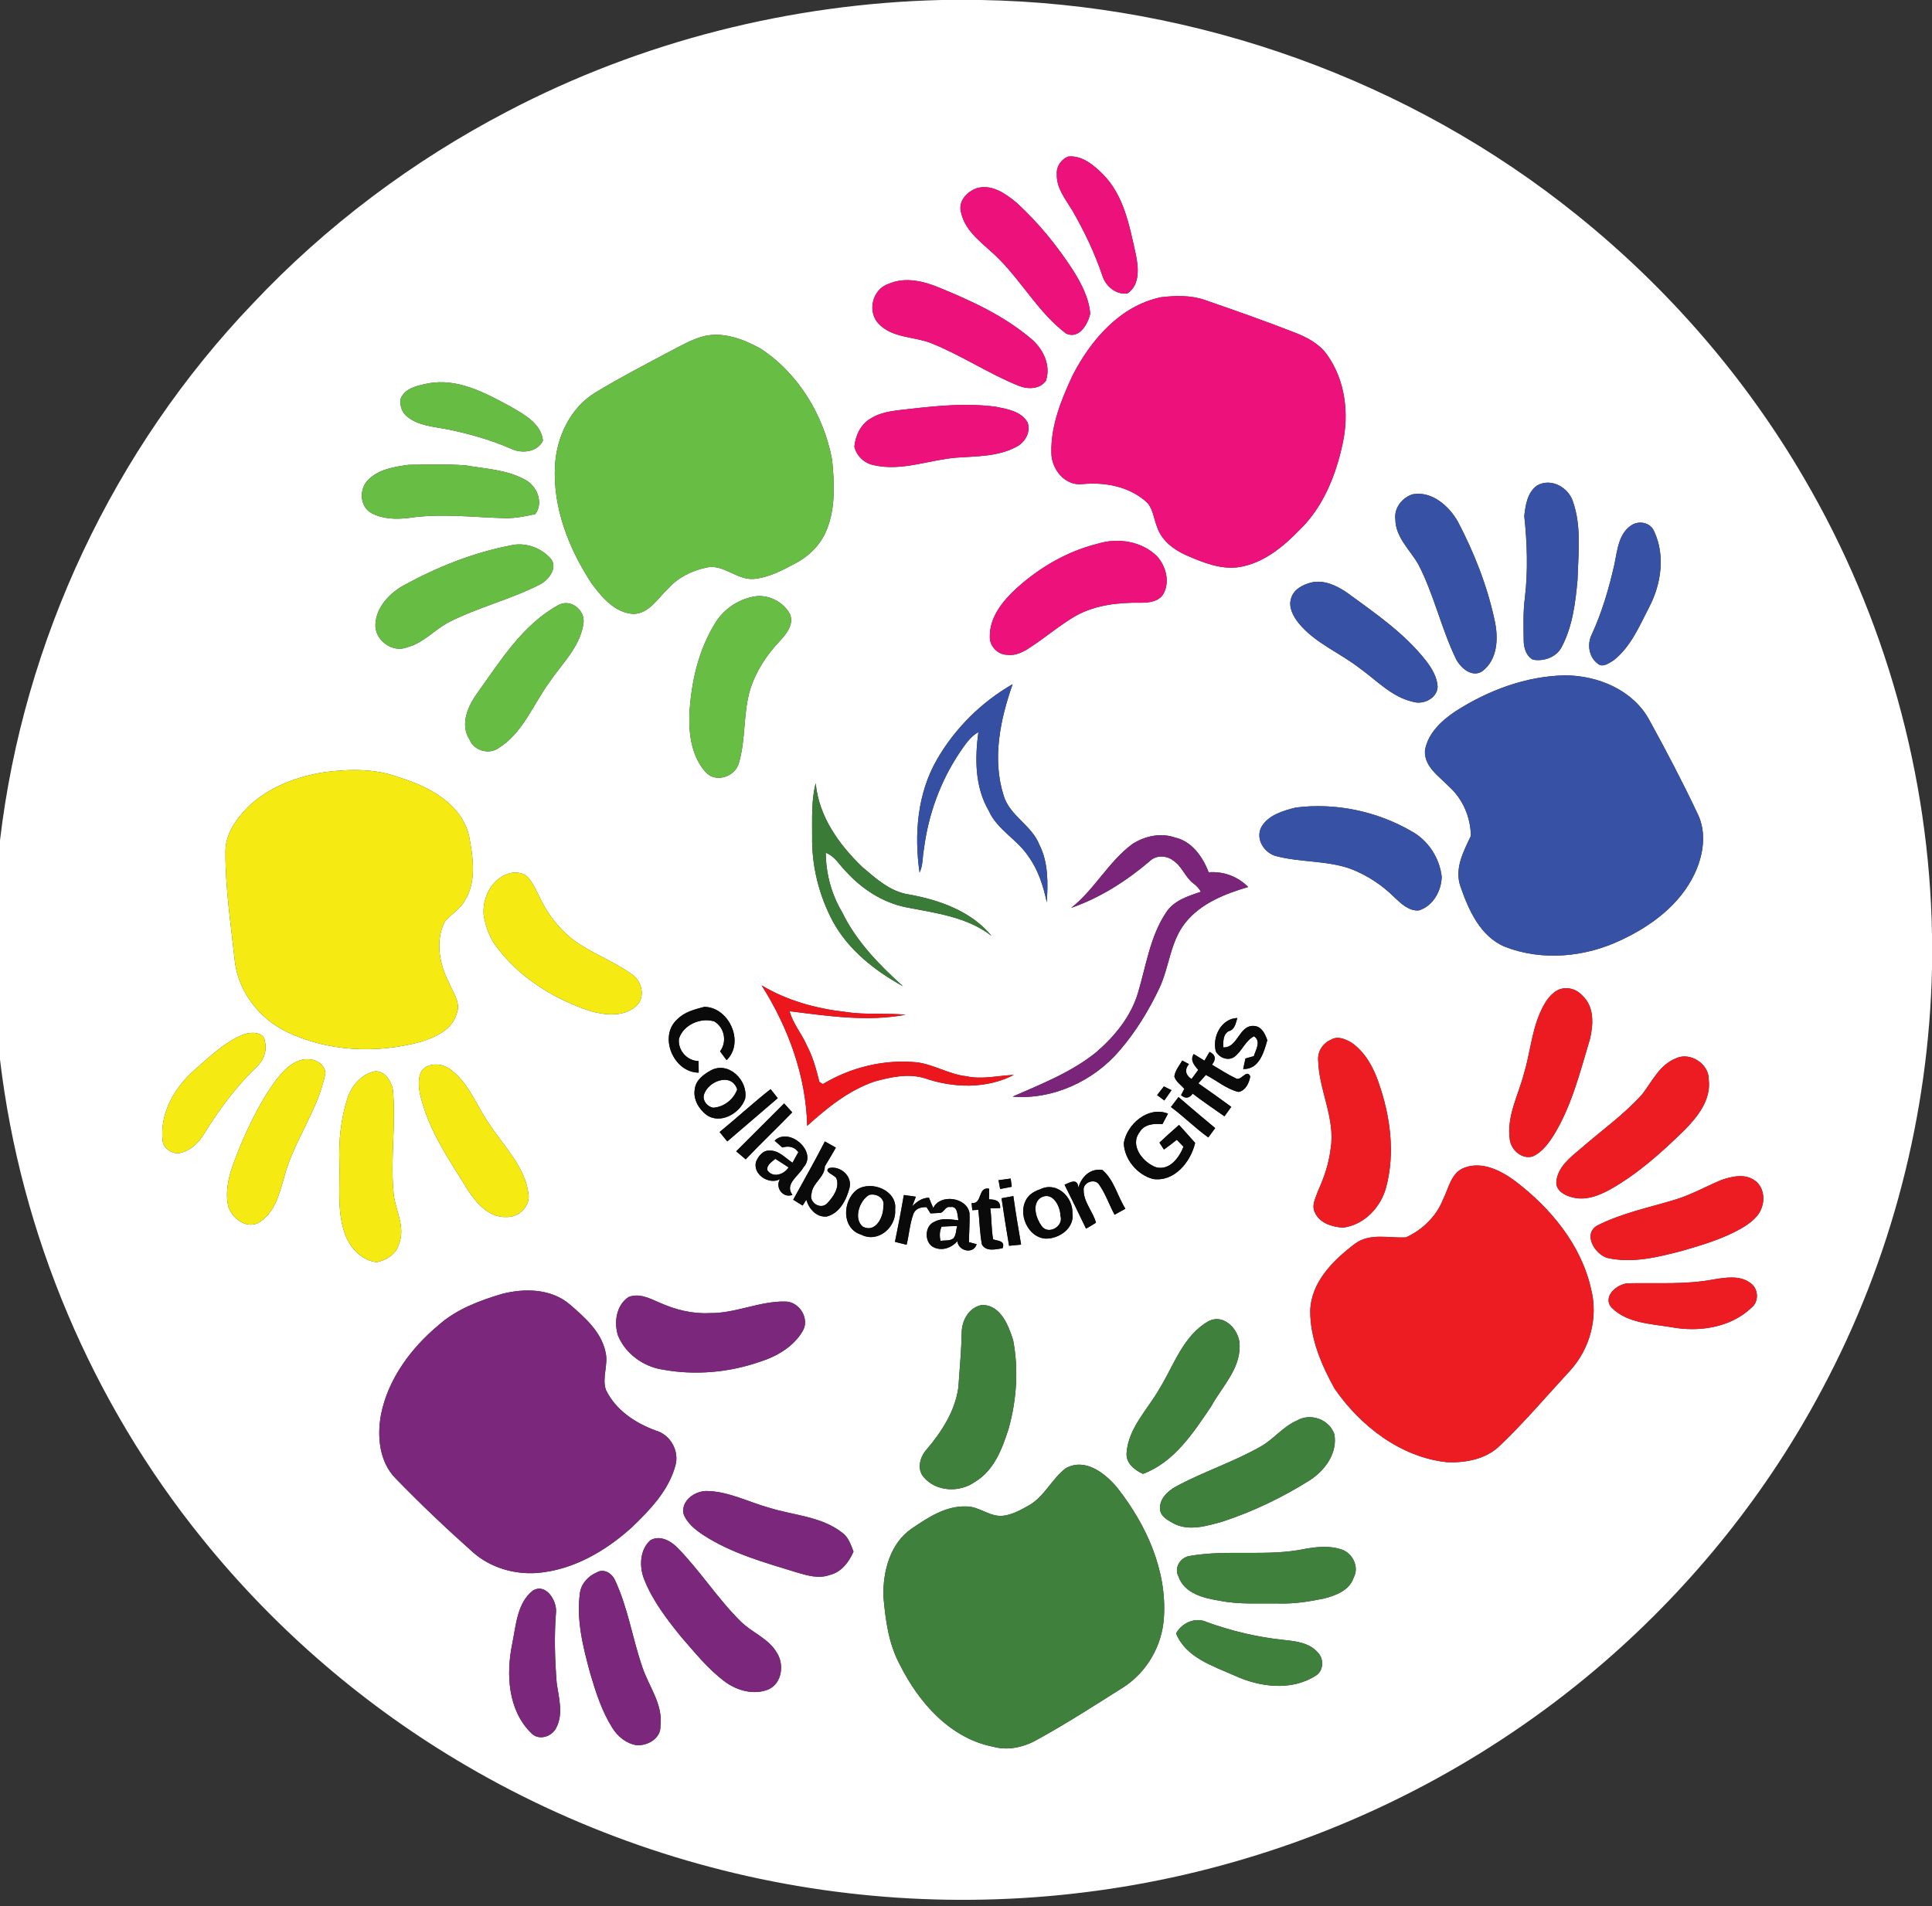<?xml version="1.0" encoding="UTF-8" ?>
<!DOCTYPE svg PUBLIC "-//W3C//DTD SVG 1.1//EN" "http://www.w3.org/Graphics/SVG/1.1/DTD/svg11.dtd">
<svg width="610pt" height="602pt" viewBox="0 0 610 602" version="1.1" xmlns="http://www.w3.org/2000/svg">
<rect x="0" y="0" width="610" height="602" fill="#333333" stroke="none"/>
<g id="#ffffffff">
<path fill="#ffffff" opacity="1.00" d=" M 297.24 0.00 L 309.73 0.00 C 377.71 1.19 445.13 25.27 498.06 68.03 C 526.71 91.09 551.20 119.36 569.69 151.16 C 595.15 194.68 609.17 244.78 610.00 295.19 L 610.00 305.89 C 609.00 351.99 597.14 397.83 575.42 438.53 C 558.14 471.20 534.62 500.51 506.72 524.73 C 473.84 553.28 434.77 574.61 393.04 587.02 C 352.53 599.14 309.54 602.82 267.56 597.87 C 225.32 592.94 184.12 579.21 147.40 557.74 C 115.52 539.17 87.09 514.73 63.93 486.03 C 28.98 442.87 6.52 389.76 0.00 334.60 L 0.00 265.42 C 7.42 202.26 35.89 141.80 79.85 95.84 C 102.96 71.29 130.32 50.78 160.20 35.19 C 202.36 13.09 249.68 1.14 297.24 0.00 M 337.38 49.42 C 335.10 50.17 333.48 52.60 333.68 55.00 C 333.49 59.37 336.41 62.88 338.54 66.41 C 342.31 72.93 345.58 79.76 348.00 86.90 C 348.97 90.28 352.35 93.22 355.98 92.66 C 360.15 89.88 359.44 84.10 358.51 79.86 C 356.57 71.09 354.76 61.53 348.14 54.94 C 345.28 52.10 341.66 49.08 337.38 49.42 M 308.37 59.45 C 305.36 60.52 302.52 63.45 303.39 66.89 C 304.72 73.53 310.95 77.23 315.36 81.75 C 322.85 89.25 328.09 98.94 336.65 105.37 C 340.74 107.18 343.47 102.40 344.22 99.08 C 343.83 94.05 341.36 89.45 338.73 85.25 C 333.70 77.52 327.82 70.29 321.01 64.06 C 317.57 61.18 313.09 58.02 308.37 59.45 M 280.50 89.67 C 275.34 91.38 273.71 98.62 277.56 102.39 C 281.88 106.77 288.48 106.26 293.88 108.33 C 303.41 112.11 311.97 117.93 321.47 121.77 C 324.33 123.00 328.33 123.03 330.26 120.19 C 331.91 115.15 329.17 109.83 325.22 106.71 C 316.89 99.71 306.88 95.09 296.90 90.98 C 291.78 88.81 285.82 87.32 280.50 89.67 M 366.57 93.87 C 353.67 96.55 344.37 107.40 338.62 118.64 C 335.08 126.26 331.77 134.41 331.95 142.95 C 331.96 148.26 336.34 153.67 342.02 152.86 C 348.95 152.26 356.30 153.62 361.69 158.28 C 364.01 160.20 364.15 163.43 365.21 166.06 C 366.54 170.54 370.51 173.60 374.64 175.40 C 379.89 177.67 385.53 180.00 391.38 179.08 C 398.96 177.80 405.16 172.70 410.35 167.32 C 417.81 160.10 421.80 150.05 423.93 140.06 C 426.02 130.55 424.73 119.98 418.95 111.96 C 416.51 108.57 412.73 106.57 408.93 105.08 C 399.53 101.40 390.00 98.07 380.47 94.76 C 376.02 93.20 371.19 93.33 366.57 93.87 M 222.18 106.18 C 218.56 107.15 215.29 109.03 211.98 110.74 C 203.93 115.03 195.80 119.22 188.00 123.96 C 180.10 128.75 175.75 137.95 175.24 146.97 C 174.48 160.29 179.58 173.24 186.77 184.23 C 190.04 188.61 194.10 193.55 200.00 193.89 C 205.00 193.78 207.62 188.96 210.91 185.95 C 213.98 182.42 218.34 180.28 222.86 179.28 C 228.34 177.91 232.56 183.23 237.96 182.84 C 242.88 182.39 247.29 179.98 251.56 177.67 C 255.86 175.34 259.42 171.58 261.16 166.97 C 263.83 160.07 263.45 152.43 262.72 145.20 C 260.11 131.19 252.06 117.80 239.98 110.00 C 234.65 107.09 228.29 104.69 222.18 106.18 M 135.19 121.08 C 131.95 121.76 127.89 122.48 126.48 125.95 C 126.20 128.03 126.84 130.22 128.53 131.55 C 132.00 134.43 136.73 134.71 140.98 135.53 C 147.97 136.92 154.88 138.89 161.43 141.74 C 164.74 143.35 169.77 142.80 171.43 139.12 C 170.82 133.75 165.59 130.97 161.40 128.52 C 153.43 124.19 144.59 119.33 135.19 121.08 M 287.61 129.11 C 283.33 129.65 278.76 129.76 274.99 132.12 C 271.81 133.90 270.07 137.55 269.76 141.06 C 270.46 144.07 272.98 146.38 276.00 146.93 C 284.75 148.90 293.32 145.23 301.98 144.53 C 308.39 144.06 315.23 144.24 321.02 141.05 C 323.67 139.67 325.56 136.32 324.43 133.39 C 322.40 129.87 317.99 129.17 314.36 128.45 C 305.47 127.28 296.47 128.08 287.61 129.11 M 116.37 151.42 C 113.39 154.21 113.46 159.82 117.16 161.98 C 120.71 163.93 124.99 164.06 128.93 163.59 C 139.20 162.03 149.58 163.40 159.89 163.66 C 162.99 163.62 166.05 163.04 169.05 162.33 C 171.73 158.59 169.47 153.33 165.62 151.41 C 159.92 148.32 153.25 148.06 146.98 146.97 C 141.01 146.52 135.00 146.73 129.03 146.80 C 124.61 147.42 119.67 148.15 116.37 151.42 M 485.32 153.33 C 482.27 155.45 481.63 159.54 481.27 162.98 C 482.18 171.56 482.48 180.26 481.45 188.85 C 480.88 193.24 481.03 197.67 481.08 202.08 C 481.06 204.42 481.78 207.12 483.99 208.33 C 487.51 208.98 491.51 207.52 493.15 204.20 C 496.54 197.69 497.44 190.24 498.09 183.03 C 498.31 174.87 499.39 166.34 496.66 158.47 C 495.23 153.90 489.70 150.82 485.32 153.33 M 446.08 156.09 C 442.78 157.07 440.11 160.42 440.56 163.96 C 440.58 169.66 445.16 173.61 447.80 178.21 C 452.78 187.80 455.05 198.53 459.77 208.24 C 461.26 211.01 464.68 214.00 467.90 212.07 C 472.91 208.40 473.15 201.48 471.91 195.92 C 469.58 185.02 465.45 174.53 460.27 164.68 C 457.46 159.77 452.11 155.03 446.08 156.09 M 515.46 165.66 C 511.08 168.17 510.67 173.68 509.75 178.12 C 508.03 185.75 505.83 193.31 502.55 200.43 C 501.07 203.42 501.64 207.44 504.36 209.52 C 506.00 211.02 508.01 209.43 509.51 208.52 C 514.96 204.21 517.68 197.57 520.79 191.57 C 524.51 184.38 525.80 175.38 522.30 167.87 C 521.25 165.17 517.88 164.35 515.46 165.66 M 346.53 171.73 C 336.92 174.12 328.14 179.25 320.85 185.89 C 316.62 189.79 312.45 194.89 312.53 200.94 C 312.32 203.91 314.94 206.75 317.92 206.79 C 320.68 207.21 323.19 205.85 325.39 204.37 C 330.24 201.21 334.64 197.39 339.65 194.49 C 345.84 191.06 353.08 190.25 360.04 190.35 C 362.70 190.39 365.94 190.04 367.39 187.45 C 369.42 183.66 368.10 178.78 365.34 175.71 C 360.50 170.88 352.91 169.75 346.53 171.73 M 161.11 172.28 C 149.38 174.56 138.16 179.04 127.69 184.74 C 123.10 187.25 118.87 191.58 118.54 197.05 C 118.17 202.09 123.92 206.37 128.62 204.40 C 133.61 203.09 137.06 199.04 141.45 196.63 C 150.84 191.79 161.25 189.35 170.62 184.51 C 173.33 183.07 176.32 179.09 173.75 176.28 C 170.66 172.88 165.62 171.14 161.11 172.28 M 414.09 183.95 C 411.39 184.61 408.42 186.11 407.63 189.01 C 406.74 191.83 408.35 194.71 410.08 196.86 C 415.19 203.08 422.88 206.09 429.13 210.91 C 434.55 214.76 439.30 220.07 446.03 221.62 C 449.30 222.69 453.73 220.61 453.91 216.91 C 453.77 213.83 452.08 211.10 450.28 208.72 C 443.37 199.88 434.01 193.54 425.05 186.99 C 421.86 184.89 417.99 183.06 414.09 183.95 M 239.17 188.25 C 233.96 188.83 229.07 191.84 226.18 196.20 C 220.50 205.06 218.15 215.62 217.64 226.02 C 217.48 232.29 218.52 239.26 222.96 244.01 C 226.15 247.34 232.19 245.22 233.30 240.93 C 235.52 233.40 234.60 225.30 236.86 217.76 C 238.68 211.92 242.14 206.72 246.33 202.31 C 248.38 200.12 250.73 197.08 249.41 193.93 C 247.46 190.30 243.26 188.04 239.17 188.25 M 176.20 191.15 C 164.99 197.34 158.06 208.63 150.80 218.76 C 147.77 222.89 145.12 228.78 148.27 233.59 C 149.66 237.04 154.25 238.39 157.32 236.32 C 165.09 231.53 168.28 222.55 173.44 215.48 C 177.43 209.59 183.13 204.32 184.21 196.97 C 184.91 192.71 180.12 188.87 176.20 191.15 M 494.14 213.29 C 481.80 213.52 469.87 218.02 459.56 224.63 C 455.18 227.55 450.87 231.52 449.91 236.95 C 449.57 242.16 454.39 245.15 457.55 248.47 C 461.90 252.35 464.35 258.22 464.40 264.01 C 462.07 268.93 459.18 274.27 461.09 279.88 C 463.67 287.36 467.33 295.70 475.11 298.99 C 486.90 303.60 500.51 302.31 511.82 296.89 C 521.36 292.46 530.43 285.70 535.03 275.98 C 537.80 270.15 538.95 262.99 536.00 257.01 C 531.25 246.95 526.08 237.08 520.72 227.34 C 515.59 217.91 504.50 213.31 494.14 213.29 M 295.86 239.81 C 289.63 250.55 288.60 263.50 290.34 275.57 C 291.48 273.25 291.23 270.56 291.73 268.07 C 293.10 257.32 296.88 246.85 302.90 237.82 C 304.59 235.36 306.24 232.72 308.91 231.20 C 307.79 239.55 307.78 248.48 312.15 255.99 C 314.82 262.04 321.13 265.04 324.67 270.42 C 327.80 274.69 329.41 279.83 330.51 284.96 C 330.89 278.81 331.02 272.36 328.14 266.72 C 325.73 260.57 318.75 257.64 316.87 251.19 C 313.22 239.66 315.81 227.19 319.73 216.07 C 309.89 221.70 301.53 230.00 295.86 239.81 M 102.61 243.84 C 93.86 245.19 85.15 248.43 78.61 254.56 C 74.75 258.41 71.15 263.24 71.19 268.95 C 71.11 280.35 72.87 291.67 74.08 302.98 C 75.01 312.77 81.55 321.43 90.28 325.75 C 103.42 332.17 118.90 332.82 132.90 329.01 C 137.54 327.57 142.89 325.16 144.23 320.00 C 145.57 316.56 142.96 313.40 141.75 310.34 C 138.74 304.51 137.36 297.20 140.41 291.11 C 142.33 288.75 145.20 287.23 146.71 284.50 C 150.59 278.38 149.35 270.71 148.10 263.99 C 145.64 253.74 135.40 248.38 126.11 245.56 C 118.63 242.69 110.43 242.85 102.61 243.84 M 257.55 247.35 C 256.13 252.79 256.45 258.44 256.42 264.01 C 256.23 273.33 258.55 282.70 262.92 290.93 C 267.83 300.01 276.23 306.57 285.12 311.49 C 277.59 304.71 270.35 297.29 265.88 288.07 C 262.49 282.39 260.79 275.92 260.71 269.32 C 263.51 270.32 264.93 273.05 266.94 275.04 C 271.99 280.69 278.65 285.06 286.15 286.55 C 295.43 288.36 305.40 289.57 313.09 295.59 C 306.64 287.74 296.58 284.21 286.88 282.47 C 281.06 281.58 276.56 277.46 272.24 273.80 C 264.89 266.72 258.49 257.81 257.55 247.35 M 409.06 255.05 C 405.07 256.06 400.47 257.38 398.26 261.18 C 396.28 264.94 399.17 269.50 403.06 270.41 C 410.81 272.42 419.11 271.70 426.70 274.49 C 431.84 276.52 436.53 279.64 440.43 283.55 C 442.50 285.47 444.91 287.78 447.97 287.53 C 452.46 286.16 455.08 281.40 455.20 276.92 C 454.54 270.94 450.91 265.35 445.59 262.48 C 434.68 256.17 421.56 253.43 409.06 255.05 M 357.54 266.55 C 349.97 272.16 345.61 280.90 338.22 286.72 C 347.38 283.52 355.66 278.24 363.01 271.97 C 364.95 270.04 368.24 270.09 370.36 271.73 C 373.21 273.53 374.18 277.08 376.87 279.06 C 377.80 279.75 378.60 280.61 379.17 281.64 C 375.13 282.99 370.61 284.39 368.17 288.19 C 363.14 295.73 361.88 304.93 359.33 313.46 C 357.13 320.96 352.00 327.22 346.18 332.26 C 338.35 338.62 328.86 342.32 319.73 346.33 C 332.49 347.40 345.47 341.33 353.64 331.61 C 358.68 325.73 362.74 319.05 366.06 312.07 C 369.22 305.33 369.49 297.29 374.32 291.34 C 379.22 285.25 386.79 282.28 394.08 280.13 C 390.83 276.79 386.24 275.13 381.61 275.48 C 379.75 270.62 376.35 265.70 370.97 264.50 C 366.48 262.92 361.45 264.04 357.54 266.55 M 160.09 276.06 C 154.98 277.98 152.24 283.81 152.72 289.03 C 153.35 292.62 154.56 296.22 156.85 299.12 C 164.07 308.78 174.76 315.39 186.08 319.21 C 190.80 320.61 196.77 321.30 200.77 317.82 C 203.95 315.08 202.73 309.76 199.44 307.64 C 193.46 303.35 186.33 300.94 180.49 296.42 C 176.41 293.14 173.14 288.91 170.82 284.22 C 169.45 281.66 168.42 278.83 166.36 276.72 C 164.58 275.40 162.12 275.26 160.09 276.06 M 240.47 311.20 C 248.86 324.46 254.50 339.76 254.86 355.56 C 261.15 349.86 267.95 344.36 276.08 341.57 C 281.22 340.15 286.80 338.92 292.04 340.55 C 301.05 343.65 311.49 343.94 320.10 339.47 C 315.11 339.70 310.11 340.99 305.13 339.90 C 299.71 339.30 294.97 336.25 289.60 335.51 C 279.25 334.45 268.68 337.04 259.80 342.38 C 259.53 342.21 258.98 341.87 258.71 341.70 C 257.73 337.77 256.68 333.84 254.78 330.24 C 253.16 326.49 250.37 323.32 249.29 319.35 C 261.40 320.88 273.82 322.74 285.95 320.48 C 279.69 319.83 273.35 320.59 267.11 319.60 C 257.80 318.57 248.56 316.05 240.47 311.20 M 491.62 312.81 C 488.89 314.39 487.35 317.32 486.14 320.12 C 483.56 326.13 483.09 332.72 481.20 338.94 C 479.43 345.83 475.64 352.51 476.69 359.86 C 477.07 363.18 480.57 366.28 483.97 365.21 C 487.11 363.75 489.15 360.79 490.92 357.93 C 496.40 348.74 498.96 338.25 502.02 328.10 C 503.11 323.53 503.40 317.84 499.58 314.41 C 497.63 312.18 494.28 311.37 491.62 312.81 M 222.39 317.97 C 219.39 318.78 216.19 319.54 213.94 321.83 C 207.78 327.14 212.60 338.75 220.61 338.76 C 220.60 337.85 220.57 336.02 220.56 335.10 C 216.89 335.04 213.97 331.68 214.37 328.06 C 215.72 323.63 221.29 321.22 225.56 322.60 C 228.75 324.54 229.63 329.03 227.34 332.03 C 227.86 332.73 228.89 334.12 229.41 334.82 C 235.20 329.22 230.25 318.11 222.39 317.97 M 383.87 332.02 C 384.90 334.00 387.65 335.16 389.64 333.84 C 392.13 332.05 393.12 328.73 395.93 327.27 C 398.27 328.89 396.49 331.52 395.87 333.55 C 395.21 333.73 393.89 334.11 393.23 334.29 C 393.05 335.13 392.69 336.79 392.51 337.62 C 397.56 337.77 399.03 332.39 400.14 328.51 C 399.42 326.55 398.40 324.19 395.98 324.01 C 391.17 323.60 390.88 331.02 386.22 330.78 C 386.24 328.98 386.08 326.69 387.94 325.67 C 389.90 325.18 390.16 323.12 390.67 321.50 C 385.57 321.67 382.68 327.50 383.87 332.02 M 76.59 326.80 C 70.41 329.43 65.61 334.32 60.60 338.64 C 54.79 344.08 50.43 351.98 51.34 360.14 C 51.47 362.51 53.85 364.11 56.04 364.26 C 59.63 363.82 62.47 361.25 64.31 358.28 C 69.06 350.59 74.46 343.22 81.02 336.96 C 83.18 334.96 84.36 331.97 83.68 329.04 C 83.46 325.62 78.93 325.87 76.59 326.80 M 420.30 328.34 C 417.70 329.39 415.96 332.07 416.19 334.89 C 416.43 344.38 421.76 353.37 420.10 362.98 C 419.55 367.55 418.04 371.93 416.15 376.11 C 415.44 378.28 413.96 380.69 415.19 382.96 C 416.63 386.29 420.61 387.47 423.94 387.71 C 430.62 386.96 435.97 381.32 437.64 375.01 C 440.57 364.08 438.96 352.43 435.27 341.89 C 433.62 337.03 430.99 332.23 426.69 329.26 C 424.80 328.19 422.35 327.05 420.30 328.34 M 376.90 332.88 C 375.64 334.88 377.09 336.42 378.32 337.91 C 377.60 338.86 376.90 339.82 376.20 340.77 C 374.35 339.61 373.91 337.81 375.40 336.06 C 374.87 335.78 373.80 335.22 373.27 334.94 C 372.37 336.56 371.03 338.05 370.78 339.95 C 371.24 341.61 372.82 342.61 373.93 343.85 C 373.67 344.36 373.16 345.37 372.90 345.88 C 374.25 347.05 375.48 346.89 376.58 345.40 C 379.84 347.90 383.25 350.18 386.60 352.56 C 387.14 351.81 388.22 350.31 388.76 349.56 C 385.34 347.03 381.86 344.58 378.37 342.14 C 378.96 341.47 380.14 340.15 380.73 339.48 C 384.16 341.23 387.21 343.92 391.00 344.85 C 393.30 344.47 394.38 342.01 394.75 339.97 C 393.64 337.34 391.75 341.74 390.10 340.51 C 387.52 339.28 385.13 337.69 382.67 336.25 C 384.05 334.47 383.79 333.12 381.90 332.21 C 381.49 332.90 380.68 334.28 380.28 334.97 C 379.15 334.26 378.03 333.57 376.90 332.88 M 529.19 334.23 C 524.07 336.21 521.68 341.43 518.56 345.52 C 512.73 352.08 505.48 357.14 498.91 362.91 C 495.66 365.62 491.83 368.62 491.40 373.17 C 491.14 375.82 493.76 377.43 496.00 378.01 C 500.36 379.39 504.84 377.64 508.63 375.51 C 517.32 370.56 524.81 363.81 531.91 356.84 C 536.07 352.61 540.29 347.29 539.51 340.97 C 539.64 336.03 533.65 332.11 529.19 334.23 M 94.12 335.09 C 91.21 336.24 89.07 338.69 87.17 341.08 C 82.35 347.62 78.78 354.98 75.65 362.45 C 73.32 368.28 70.68 374.56 72.05 380.95 C 73.18 384.63 77.51 388.08 81.41 386.29 C 86.69 383.34 88.19 377.14 89.72 371.78 C 92.72 360.32 100.45 350.63 102.75 338.96 C 102.44 334.89 97.36 333.64 94.12 335.09 M 135.44 336.55 C 131.76 337.67 132.04 342.10 132.52 345.13 C 135.02 356.55 141.81 366.29 147.87 376.06 C 150.56 380.19 154.57 384.63 159.96 384.35 C 163.79 384.49 167.54 380.92 166.85 376.98 C 165.74 368.47 159.22 362.22 154.73 355.34 C 150.62 349.70 148.40 342.62 142.77 338.18 C 140.80 336.44 137.95 335.68 135.44 336.55 M 118.24 338.35 C 114.11 339.28 110.98 342.90 109.72 346.83 C 107.60 353.34 106.93 360.25 107.15 367.08 C 107.38 374.75 106.30 382.70 109.03 390.06 C 110.66 394.28 114.31 398.15 119.00 398.61 C 122.03 397.96 125.15 396.05 125.97 392.86 C 128.25 387.20 124.44 381.69 124.21 376.03 C 123.26 365.41 125.10 354.70 124.04 344.07 C 123.46 341.33 121.43 338.04 118.24 338.35 M 224.29 338.13 C 222.07 339.37 219.68 341.19 219.38 343.90 C 218.77 347.03 220.56 350.17 222.98 352.04 C 227.37 355.26 233.70 351.64 235.27 347.00 C 236.32 341.24 229.96 334.90 224.29 338.13 M 367.48 343.10 C 366.76 344.01 366.05 344.93 365.34 345.85 C 366.09 346.41 366.85 346.98 367.62 347.55 C 368.37 346.46 369.14 345.39 369.89 344.30 C 369.08 343.89 368.28 343.49 367.48 343.10 M 227.20 357.52 C 228.01 358.50 228.82 359.49 229.63 360.48 C 234.91 355.90 240.28 351.41 245.56 346.82 C 244.80 345.87 244.05 344.92 243.30 343.97 C 237.80 348.32 232.62 353.07 227.20 357.52 M 369.70 349.61 C 373.79 352.63 377.37 356.27 381.50 359.23 C 382.22 358.23 382.95 357.25 383.68 356.27 C 379.79 353.04 375.92 349.78 372.10 346.47 C 371.30 347.51 370.50 348.56 369.70 349.61 M 232.44 363.61 C 233.43 364.45 234.44 365.30 235.44 366.14 C 240.24 361.10 245.30 356.31 250.13 351.30 C 249.27 350.36 248.42 349.42 247.58 348.48 C 242.52 353.51 237.48 358.56 232.44 363.61 M 354.82 361.02 C 354.98 366.18 359.11 371.06 364.06 372.35 C 370.82 373.34 375.95 366.93 377.35 360.94 C 375.65 359.05 373.97 357.14 372.27 355.26 C 370.16 357.08 368.11 358.96 366.08 360.86 C 366.43 361.41 367.14 362.50 367.49 363.05 C 368.88 362.08 370.22 361.03 371.56 359.97 C 372.09 360.52 373.14 361.60 373.67 362.15 C 372.32 365.57 369.34 369.68 365.12 368.67 C 360.96 367.26 356.59 361.81 359.79 357.60 C 361.24 355.02 364.37 354.77 367.01 355.04 C 367.60 353.93 368.19 352.82 368.78 351.71 C 362.56 349.20 355.81 354.98 354.82 361.02 M 244.57 360.25 C 245.18 360.79 246.40 361.86 247.02 362.40 C 248.99 361.81 250.80 362.13 252.06 363.87 C 251.45 364.98 250.83 366.10 250.22 367.21 C 247.96 365.73 245.94 363.27 243.01 363.38 C 240.90 363.22 239.41 365.16 238.70 366.91 C 237.62 370.93 242.80 374.28 246.25 372.42 C 244.64 375.08 247.26 378.51 250.20 377.37 C 247.61 373.91 252.22 371.39 253.70 368.64 C 258.24 363.67 249.07 355.76 244.57 360.25 M 260.44 360.48 C 257.28 366.71 253.78 372.76 250.44 378.90 C 251.19 379.36 252.68 380.28 253.42 380.74 C 253.71 380.29 254.29 379.39 254.58 378.93 C 255.43 381.80 257.81 384.56 261.08 384.19 C 265.19 383.12 267.27 378.84 268.25 375.06 C 269.11 371.37 265.27 368.06 261.72 368.90 C 259.99 370.06 263.47 371.07 264.06 372.10 C 265.23 374.99 263.05 378.10 261.08 380.11 C 259.01 382.16 255.29 379.70 256.23 376.95 C 256.56 373.53 260.41 371.83 260.43 368.35 C 261.63 366.40 262.77 364.42 263.92 362.44 C 262.76 361.78 261.60 361.12 260.44 360.48 M 462.51 368.73 C 458.11 370.26 457.45 375.27 455.57 378.91 C 453.47 384.20 449.05 388.45 443.92 390.78 C 438.56 391.09 432.62 389.29 427.87 392.75 C 421.03 397.93 413.92 404.85 413.69 414.05 C 413.67 422.75 417.22 431.05 421.37 438.54 C 429.58 450.41 442.24 460.24 456.95 461.80 C 462.79 462.01 469.15 460.84 473.50 456.62 C 481.37 449.13 488.39 440.81 495.76 432.83 C 501.99 426.02 504.67 416.09 502.36 407.11 C 499.22 393.02 489.45 381.37 478.16 372.83 C 473.74 369.63 468.04 366.74 462.51 368.73 M 340.47 375.10 C 340.27 371.98 337.92 373.37 336.11 374.15 C 338.41 378.76 340.68 383.38 342.90 388.03 C 343.97 387.44 345.02 386.81 346.04 386.15 C 345.08 382.60 342.14 379.67 342.15 375.90 C 341.88 373.49 345.45 372.08 346.92 373.96 C 349.04 376.93 350.19 380.44 351.91 383.64 C 353.04 382.99 354.19 382.37 355.33 381.73 C 352.77 377.72 351.79 372.64 348.03 369.47 C 344.18 368.94 341.46 371.65 340.47 375.10 M 315.27 372.72 C 315.44 373.64 315.61 374.57 315.78 375.51 C 317.00 375.27 318.23 375.04 319.45 374.80 C 319.37 374.16 319.20 372.86 319.11 372.21 C 317.83 372.38 316.55 372.55 315.27 372.72 M 543.43 372.69 C 538.62 374.70 534.04 377.29 529.04 378.83 C 520.70 381.37 511.99 383.11 504.19 387.11 C 499.73 389.88 503.59 396.10 507.45 397.26 C 515.33 399.07 523.44 397.04 531.10 395.04 C 537.50 393.19 543.98 391.26 549.81 387.94 C 552.56 386.31 555.48 384.21 556.37 380.97 C 557.26 378.16 556.60 374.65 554.11 372.87 C 551.02 370.54 546.77 371.51 543.43 372.69 M 270.63 375.68 C 265.95 379.18 265.61 387.96 271.90 389.93 C 277.29 392.68 283.10 387.54 282.63 381.96 C 283.32 375.96 275.14 372.71 270.63 375.68 M 328.47 375.57 C 327.32 375.95 326.21 376.50 325.27 377.28 C 320.65 381.50 323.76 390.55 329.94 391.17 C 334.32 391.37 339.34 387.91 338.61 383.07 C 338.75 377.94 333.55 373.07 328.47 375.57 M 306.76 379.94 C 306.82 380.51 306.93 381.64 306.99 382.20 C 307.47 382.17 308.42 382.11 308.90 382.08 C 309.29 385.71 309.35 389.38 310.01 392.97 C 311.23 395.41 314.42 394.54 316.54 394.22 C 317.49 391.84 315.13 391.93 313.57 391.41 C 312.97 388.17 313.13 384.85 312.67 381.61 C 313.45 381.59 315.01 381.55 315.79 381.53 C 315.92 379.15 314.19 378.80 312.27 378.78 C 312.29 377.94 312.31 376.26 312.32 375.42 C 308.58 374.69 310.32 380.36 306.76 379.94 M 282.57 392.20 C 283.80 392.49 285.02 392.80 286.25 393.12 C 287.04 389.93 287.23 386.60 288.35 383.50 C 288.94 381.69 290.83 381.14 292.55 381.25 C 292.86 381.74 293.48 382.73 293.79 383.22 C 294.61 383.17 296.25 383.08 297.07 383.03 C 298.16 382.57 298.63 380.88 300.04 381.21 C 302.44 380.74 302.26 383.84 302.62 385.39 C 300.13 385.12 297.47 384.56 295.14 385.81 C 291.77 387.06 291.73 392.75 295.09 394.05 C 297.70 395.10 300.48 394.02 302.28 392.00 C 302.57 395.14 307.35 396.21 308.37 392.95 C 307.77 392.78 306.56 392.45 305.95 392.29 C 305.93 389.21 306.25 386.14 306.10 383.07 C 305.22 378.08 296.79 376.97 294.67 381.50 C 294.19 380.44 293.72 379.34 293.31 378.26 C 291.16 378.27 289.46 379.49 288.02 380.99 L 289.17 377.94 C 288.22 377.80 286.32 377.53 285.37 377.40 C 284.53 382.35 283.58 387.28 282.57 392.20 M 316.23 378.43 C 316.95 383.44 317.75 388.44 318.60 393.44 C 319.55 393.35 321.45 393.16 322.40 393.07 C 321.53 387.97 320.66 382.86 319.95 377.74 C 318.71 377.97 317.47 378.20 316.23 378.43 M 541.06 404.06 C 532.13 405.77 523.02 405.08 514.00 405.29 C 510.50 405.48 505.78 409.57 508.89 413.02 C 513.75 417.86 521.21 418.08 527.60 419.13 C 536.33 420.78 546.32 419.34 552.95 413.04 C 555.44 411.13 555.25 407.03 552.73 405.25 C 549.42 402.66 544.89 403.46 541.06 404.06 M 158.45 408.65 C 151.34 410.78 144.11 413.48 138.49 418.48 C 129.76 425.76 122.49 435.53 120.27 446.87 C 119.03 453.77 119.78 461.76 124.96 466.96 C 132.85 475.11 141.10 482.91 149.57 490.45 C 155.00 495.12 162.36 497.27 169.46 496.78 C 180.80 495.91 191.15 489.91 199.45 482.40 C 205.18 476.89 211.08 470.80 213.23 462.91 C 214.58 458.32 211.71 453.13 207.11 451.82 C 200.60 449.44 194.41 445.37 191.31 438.96 C 189.97 435.05 192.19 430.92 191.17 426.94 C 189.82 420.58 184.65 416.07 179.96 412.01 C 174.06 406.93 165.63 406.79 158.45 408.65 M 198.48 409.62 C 194.56 412.16 193.78 417.67 195.14 421.84 C 197.51 427.53 203.11 431.60 209.16 432.53 C 219.41 434.42 230.12 433.48 239.95 430.06 C 245.26 428.39 250.50 425.34 253.39 420.45 C 255.78 416.58 252.47 411.17 248.09 411.05 C 239.88 410.84 232.22 414.84 224.01 414.70 C 218.60 414.98 213.27 413.63 208.36 411.45 C 205.28 410.13 201.89 408.28 198.48 409.62 M 310.20 412.11 C 305.94 412.76 303.63 417.02 303.63 421.03 C 303.55 426.73 302.96 432.41 302.60 438.10 C 301.59 445.55 297.41 452.05 292.64 457.68 C 290.52 459.99 289.38 463.84 291.60 466.46 C 295.55 471.18 302.99 471.47 307.85 467.98 C 313.91 464.39 316.48 457.43 318.50 451.06 C 320.99 442.05 321.65 432.42 319.88 423.22 C 318.39 418.57 316.00 412.26 310.20 412.11 M 381.46 417.32 C 373.62 421.83 370.72 430.97 366.25 438.30 C 362.49 445.04 356.21 450.89 355.69 459.01 C 355.55 462.20 358.26 464.28 360.88 465.48 C 370.75 461.80 376.78 452.51 382.41 444.16 C 385.77 438.02 391.51 432.49 391.40 425.04 C 391.52 420.17 386.51 414.60 381.46 417.32 M 409.44 448.66 C 405.01 450.58 402.06 454.65 397.87 456.94 C 389.37 461.74 380.01 464.78 371.42 469.39 C 368.69 470.83 365.85 473.53 366.29 476.90 C 366.61 479.15 368.98 480.23 370.75 481.24 C 375.59 483.64 381.14 481.89 386.02 480.54 C 395.69 477.36 404.95 472.91 413.56 467.48 C 418.34 464.42 422.39 458.89 421.30 452.94 C 419.67 448.22 413.74 446.11 409.44 448.66 M 336.51 463.69 C 332.18 466.95 329.91 472.37 325.20 475.22 C 322.66 476.67 320.02 478.21 317.09 478.65 C 312.72 479.40 309.29 475.67 305.00 475.76 C 298.59 475.54 292.95 479.29 287.86 482.75 C 281.04 487.41 278.78 496.22 278.91 504.05 C 279.55 511.51 280.54 519.17 284.18 525.86 C 290.11 537.72 300.00 548.98 313.57 551.65 C 318.61 553.04 323.83 551.63 328.20 549.02 C 337.29 543.99 346.01 538.34 354.79 532.81 C 362.15 528.01 366.93 519.70 367.48 510.94 C 368.51 496.02 361.94 481.59 352.92 470.06 C 349.12 465.40 342.72 460.25 336.51 463.69 M 215.80 478.06 C 216.90 481.07 219.54 483.12 222.13 484.84 C 231.08 490.65 241.48 493.48 251.57 496.60 C 254.91 497.57 258.49 498.66 261.93 497.41 C 265.63 496.55 268.07 493.33 269.48 490.00 C 268.62 487.85 267.90 485.45 265.92 484.05 C 259.28 478.85 250.52 478.60 242.77 476.15 C 236.19 474.33 229.93 470.94 222.97 470.88 C 219.24 470.97 215.04 473.95 215.80 478.06 M 205.37 486.43 C 201.97 489.41 201.79 494.77 203.37 498.74 C 206.03 505.52 210.54 511.36 215.08 516.98 C 219.43 521.95 223.60 527.20 228.95 531.15 C 232.77 533.95 238.08 535.42 242.61 533.55 C 246.95 531.64 247.69 525.50 245.20 521.84 C 242.57 517.40 237.44 515.63 233.90 512.11 C 226.64 504.95 221.15 496.22 214.03 488.93 C 211.92 486.69 208.33 484.68 205.37 486.43 M 412.16 489.14 C 400.08 491.69 387.63 489.26 375.51 491.42 C 372.59 491.91 370.61 495.21 372.11 497.94 C 373.97 503.29 380.14 504.74 385.11 505.54 C 391.34 506.80 397.72 506.30 404.04 506.41 C 408.75 506.54 413.44 505.79 418.04 504.84 C 421.80 503.89 426.11 502.25 427.42 498.20 C 429.24 494.83 427.03 490.43 423.50 489.32 C 419.86 488.11 415.88 488.48 412.16 489.14 M 188.46 496.58 C 185.79 497.69 183.54 500.07 183.12 503.01 C 181.90 511.62 184.10 520.18 186.34 528.44 C 188.08 534.37 189.99 540.36 193.30 545.63 C 194.99 548.39 197.70 550.63 200.97 551.16 C 204.51 551.41 208.75 548.98 208.52 545.00 C 209.36 538.21 204.83 532.60 202.80 526.47 C 199.68 517.40 198.26 507.74 194.16 499.00 C 193.23 496.92 190.66 495.26 188.46 496.58 M 168.27 502.32 C 163.27 506.18 162.92 513.31 161.74 519.08 C 159.76 528.67 160.33 540.06 167.70 547.31 C 170.03 549.83 174.20 548.54 175.61 545.70 C 177.95 541.26 176.42 536.16 175.77 531.51 C 175.18 524.04 174.95 516.53 175.56 509.05 C 175.80 505.46 172.36 499.89 168.27 502.32 M 371.32 515.85 C 374.43 523.52 383.00 526.14 389.91 529.23 C 397.81 532.83 407.67 534.11 415.33 529.27 C 417.92 527.81 418.12 523.91 416.09 521.90 C 413.35 518.70 408.90 518.31 405.00 517.88 C 396.85 517.00 388.85 515.10 381.14 512.32 C 377.50 510.57 373.20 512.46 371.32 515.85 Z" />
<path fill="#ffffff" opacity="1.00" d=" M 222.21 345.95 C 223.28 341.50 230.99 338.46 232.76 344.08 C 231.58 347.26 228.54 349.65 225.14 349.84 C 223.41 349.50 221.86 347.77 222.21 345.95 Z" />
<path fill="#ffffff" opacity="1.00" d=" M 242.28 369.58 C 242.02 367.84 243.69 366.96 244.79 365.98 C 246.19 366.87 247.59 367.76 248.98 368.69 C 247.57 370.93 244.02 372.14 242.28 369.58 Z" />
<path fill="#ffffff" opacity="1.00" d=" M 274.40 377.39 C 276.63 376.75 279.52 378.38 278.89 380.99 C 279.01 384.32 276.44 389.50 272.42 387.40 C 269.39 384.92 271.35 379.15 274.40 377.39 Z" />
<path fill="#ffffff" opacity="1.00" d=" M 328.36 378.41 C 332.13 375.90 334.77 380.76 334.82 383.98 C 335.93 387.34 330.89 390.17 328.85 387.15 C 327.15 384.84 325.78 380.49 328.36 378.41 Z" />
<path fill="#ffffff" opacity="1.00" d=" M 297.29 387.40 C 298.92 387.30 300.55 387.22 302.19 387.19 C 301.85 388.46 301.93 389.95 301.08 391.04 C 299.96 392.01 298.32 391.64 296.98 391.90 C 296.57 390.38 296.66 388.84 297.29 387.40 Z" />
</g>
<g id="#ec117bff">
<path fill="#ec117b" opacity="1.00" d=" M 337.38 49.42 C 341.66 49.08 345.28 52.10 348.14 54.94 C 354.76 61.53 356.57 71.09 358.51 79.86 C 359.44 84.10 360.15 89.88 355.98 92.66 C 352.35 93.22 348.97 90.28 348.00 86.90 C 345.58 79.76 342.31 72.93 338.54 66.41 C 336.41 62.88 333.49 59.37 333.68 55.00 C 333.48 52.60 335.10 50.17 337.38 49.42 Z" />
<path fill="#ec117b" opacity="1.00" d=" M 287.61 129.11 C 296.47 128.08 305.47 127.28 314.36 128.45 C 317.99 129.17 322.40 129.87 324.43 133.39 C 325.56 136.32 323.67 139.67 321.02 141.05 C 315.23 144.24 308.39 144.06 301.98 144.53 C 293.32 145.23 284.75 148.90 276.00 146.93 C 272.98 146.38 270.46 144.07 269.76 141.06 C 270.07 137.55 271.81 133.90 274.99 132.12 C 278.76 129.76 283.33 129.65 287.61 129.11 Z" />
</g>
<g id="#ed117bff">
<path fill="#ed117b" opacity="1.00" d=" M 308.37 59.45 C 313.09 58.02 317.57 61.18 321.01 64.06 C 327.82 70.29 333.70 77.52 338.73 85.25 C 341.36 89.45 343.83 94.05 344.22 99.08 C 343.47 102.40 340.74 107.18 336.65 105.37 C 328.09 98.94 322.85 89.25 315.36 81.75 C 310.95 77.23 304.72 73.53 303.39 66.89 C 302.52 63.45 305.36 60.52 308.37 59.45 Z" />
<path fill="#ed117b" opacity="1.00" d=" M 280.50 89.67 C 285.82 87.32 291.78 88.81 296.90 90.98 C 306.88 95.09 316.89 99.71 325.22 106.71 C 329.17 109.83 331.91 115.15 330.26 120.19 C 328.33 123.03 324.33 123.00 321.47 121.77 C 311.97 117.93 303.41 112.11 293.88 108.33 C 288.48 106.26 281.88 106.77 277.56 102.39 C 273.71 98.62 275.34 91.38 280.50 89.67 Z" />
<path fill="#ed117b" opacity="1.00" d=" M 366.57 93.87 C 371.19 93.33 376.02 93.20 380.47 94.76 C 390.00 98.07 399.53 101.40 408.93 105.08 C 412.73 106.57 416.51 108.57 418.95 111.96 C 424.73 119.98 426.02 130.55 423.93 140.06 C 421.80 150.05 417.81 160.10 410.35 167.32 C 405.16 172.70 398.96 177.80 391.38 179.08 C 385.53 180.00 379.89 177.67 374.64 175.40 C 370.51 173.60 366.54 170.54 365.21 166.06 C 364.15 163.43 364.01 160.20 361.69 158.28 C 356.30 153.62 348.95 152.26 342.02 152.86 C 336.34 153.67 331.96 148.26 331.95 142.95 C 331.77 134.41 335.08 126.26 338.62 118.64 C 344.37 107.40 353.67 96.55 366.57 93.87 Z" />
<path fill="#ed117b" opacity="1.00" d=" M 346.53 171.73 C 352.91 169.75 360.50 170.88 365.34 175.71 C 368.10 178.78 369.42 183.66 367.39 187.45 C 365.94 190.04 362.70 190.39 360.04 190.35 C 353.08 190.25 345.84 191.06 339.65 194.49 C 334.64 197.39 330.24 201.21 325.39 204.37 C 323.19 205.85 320.68 207.21 317.92 206.79 C 314.94 206.75 312.32 203.91 312.53 200.94 C 312.45 194.89 316.62 189.79 320.85 185.89 C 328.14 179.25 336.92 174.12 346.53 171.73 Z" />
</g>
<g id="#68bd44ff">
<path fill="#68bd44" opacity="1.00" d=" M 222.18 106.18 C 228.29 104.69 234.65 107.09 239.98 110.00 C 252.06 117.80 260.11 131.19 262.72 145.20 C 263.45 152.43 263.83 160.07 261.16 166.97 C 259.42 171.58 255.86 175.34 251.56 177.67 C 247.29 179.98 242.88 182.39 237.96 182.84 C 232.56 183.23 228.34 177.91 222.86 179.28 C 218.34 180.28 213.98 182.42 210.91 185.95 C 207.62 188.96 205.00 193.78 200.00 193.89 C 194.10 193.55 190.04 188.61 186.77 184.23 C 179.58 173.24 174.48 160.29 175.24 146.97 C 175.75 137.95 180.10 128.75 188.00 123.96 C 195.80 119.22 203.93 115.03 211.98 110.74 C 215.29 109.03 218.56 107.15 222.18 106.18 Z" />
<path fill="#68bd44" opacity="1.00" d=" M 116.37 151.42 C 119.67 148.15 124.61 147.42 129.03 146.80 C 135.00 146.73 141.01 146.52 146.98 146.97 C 153.25 148.06 159.92 148.32 165.62 151.41 C 169.47 153.33 171.73 158.59 169.05 162.33 C 166.05 163.04 162.99 163.62 159.89 163.66 C 149.58 163.40 139.20 162.03 128.93 163.59 C 124.99 164.06 120.71 163.93 117.16 161.98 C 113.46 159.82 113.39 154.21 116.37 151.42 Z" />
<path fill="#68bd44" opacity="1.00" d=" M 239.17 188.25 C 243.26 188.04 247.46 190.30 249.41 193.93 C 250.73 197.08 248.38 200.12 246.33 202.31 C 242.14 206.72 238.68 211.92 236.86 217.76 C 234.60 225.30 235.52 233.40 233.30 240.93 C 232.19 245.22 226.15 247.34 222.96 244.01 C 218.52 239.26 217.48 232.29 217.64 226.02 C 218.15 215.62 220.50 205.06 226.18 196.20 C 229.07 191.84 233.96 188.83 239.17 188.25 Z" />
</g>
<g id="#67bd44ff">
<path fill="#67bd44" opacity="1.00" d=" M 135.19 121.08 C 144.59 119.33 153.43 124.19 161.40 128.52 C 165.59 130.97 170.82 133.75 171.43 139.12 C 169.77 142.80 164.74 143.35 161.43 141.74 C 154.88 138.89 147.97 136.92 140.98 135.53 C 136.73 134.71 132.00 134.43 128.53 131.55 C 126.84 130.22 126.20 128.03 126.48 125.95 C 127.89 122.48 131.95 121.76 135.19 121.08 Z" />
<path fill="#67bd44" opacity="1.00" d=" M 161.11 172.28 C 165.62 171.14 170.66 172.88 173.75 176.28 C 176.32 179.09 173.33 183.07 170.62 184.51 C 161.25 189.35 150.84 191.79 141.45 196.63 C 137.06 199.04 133.61 203.09 128.62 204.40 C 123.92 206.37 118.17 202.09 118.54 197.05 C 118.87 191.58 123.10 187.25 127.69 184.74 C 138.16 179.04 149.38 174.56 161.11 172.28 Z" />
<path fill="#67bd44" opacity="1.00" d=" M 176.20 191.15 C 180.12 188.87 184.91 192.71 184.21 196.97 C 183.13 204.32 177.43 209.59 173.44 215.48 C 168.28 222.55 165.09 231.53 157.32 236.32 C 154.25 238.39 149.66 237.04 148.27 233.59 C 145.12 228.78 147.77 222.89 150.80 218.76 C 158.06 208.63 164.99 197.34 176.20 191.15 Z" />
</g>
<g id="#3751a5ff">
<path fill="#3751a5" opacity="1.00" d=" M 485.32 153.33 C 489.70 150.82 495.23 153.90 496.66 158.47 C 499.39 166.34 498.31 174.87 498.09 183.03 C 497.44 190.24 496.54 197.69 493.15 204.20 C 491.51 207.52 487.51 208.98 483.99 208.33 C 481.78 207.12 481.06 204.42 481.08 202.08 C 481.03 197.67 480.88 193.24 481.45 188.85 C 482.48 180.26 482.18 171.56 481.27 162.98 C 481.63 159.54 482.27 155.45 485.32 153.33 Z" />
<path fill="#3751a5" opacity="1.00" d=" M 446.08 156.09 C 452.11 155.03 457.46 159.77 460.27 164.68 C 465.45 174.53 469.58 185.02 471.91 195.92 C 473.15 201.48 472.91 208.40 467.90 212.07 C 464.68 214.00 461.26 211.01 459.77 208.24 C 455.05 198.53 452.78 187.80 447.80 178.21 C 445.16 173.61 440.58 169.66 440.56 163.96 C 440.11 160.42 442.78 157.07 446.08 156.09 Z" />
<path fill="#3751a5" opacity="1.00" d=" M 515.46 165.66 C 517.88 164.35 521.25 165.17 522.30 167.87 C 525.80 175.38 524.51 184.38 520.79 191.57 C 517.68 197.57 514.96 204.21 509.51 208.52 C 508.01 209.43 506.00 211.02 504.36 209.52 C 501.64 207.44 501.07 203.42 502.55 200.43 C 505.83 193.31 508.03 185.75 509.75 178.12 C 510.67 173.68 511.08 168.17 515.46 165.66 Z" />
<path fill="#3751a5" opacity="1.00" d=" M 414.09 183.95 C 417.99 183.06 421.86 184.89 425.05 186.99 C 434.01 193.54 443.37 199.88 450.28 208.72 C 452.08 211.10 453.77 213.83 453.91 216.91 C 453.73 220.61 449.30 222.69 446.03 221.62 C 439.30 220.07 434.55 214.76 429.13 210.91 C 422.88 206.09 415.19 203.08 410.08 196.86 C 408.35 194.71 406.74 191.83 407.63 189.01 C 408.42 186.11 411.39 184.61 414.09 183.95 Z" />
<path fill="#3751a5" opacity="1.00" d=" M 494.14 213.29 C 504.50 213.31 515.59 217.91 520.72 227.34 C 526.08 237.08 531.25 246.95 536.00 257.01 C 538.95 262.99 537.80 270.15 535.03 275.98 C 530.43 285.70 521.36 292.46 511.82 296.89 C 500.51 302.31 486.90 303.60 475.11 298.99 C 467.33 295.70 463.67 287.36 461.09 279.88 C 459.18 274.27 462.07 268.93 464.40 264.01 C 464.35 258.22 461.90 252.35 457.55 248.47 C 454.39 245.15 449.57 242.16 449.91 236.95 C 450.87 231.52 455.18 227.55 459.56 224.63 C 469.87 218.02 481.80 213.52 494.14 213.29 Z" />
<path fill="#3751a5" opacity="1.00" d=" M 409.06 255.05 C 421.56 253.43 434.68 256.17 445.59 262.48 C 450.91 265.35 454.54 270.94 455.20 276.92 C 455.08 281.40 452.46 286.16 447.97 287.53 C 444.91 287.78 442.50 285.47 440.43 283.55 C 436.53 279.64 431.84 276.52 426.70 274.49 C 419.11 271.70 410.81 272.42 403.06 270.41 C 399.17 269.50 396.28 264.94 398.26 261.18 C 400.47 257.38 405.07 256.06 409.06 255.05 Z" />
</g>
<g id="#3550a3ff">
<path fill="#3550a3" opacity="1.00" d=" M 295.86 239.81 C 301.53 230.00 309.89 221.70 319.73 216.07 C 315.81 227.19 313.22 239.66 316.87 251.19 C 318.75 257.64 325.73 260.57 328.14 266.72 C 331.02 272.36 330.89 278.81 330.51 284.96 C 329.41 279.83 327.80 274.69 324.67 270.42 C 321.13 265.04 314.82 262.04 312.15 255.99 C 307.78 248.48 307.79 239.55 308.91 231.20 C 306.24 232.72 304.59 235.36 302.90 237.82 C 296.88 246.85 293.10 257.32 291.73 268.07 C 291.23 270.56 291.48 273.25 290.34 275.57 C 288.60 263.50 289.63 250.55 295.86 239.81 Z" />
</g>
<g id="#f5ea12ff">
<path fill="#f5ea12" opacity="1.00" d=" M 102.61 243.84 C 110.43 242.85 118.63 242.69 126.11 245.56 C 135.40 248.38 145.64 253.74 148.10 263.99 C 149.35 270.71 150.59 278.38 146.71 284.50 C 145.20 287.23 142.33 288.75 140.41 291.11 C 137.36 297.20 138.74 304.51 141.75 310.34 C 142.96 313.40 145.57 316.56 144.23 320.00 C 142.89 325.16 137.54 327.57 132.90 329.01 C 118.90 332.82 103.42 332.17 90.28 325.75 C 81.55 321.43 75.01 312.77 74.08 302.98 C 72.87 291.67 71.11 280.35 71.19 268.95 C 71.15 263.24 74.75 258.41 78.61 254.56 C 85.15 248.43 93.86 245.19 102.61 243.84 Z" />
<path fill="#f5ea12" opacity="1.00" d=" M 160.09 276.06 C 162.12 275.26 164.58 275.40 166.36 276.72 C 168.42 278.83 169.45 281.66 170.82 284.22 C 173.14 288.91 176.41 293.14 180.49 296.42 C 186.33 300.94 193.46 303.35 199.44 307.64 C 202.73 309.76 203.95 315.08 200.77 317.82 C 196.77 321.30 190.80 320.61 186.08 319.21 C 174.76 315.39 164.07 308.78 156.85 299.12 C 154.56 296.22 153.35 292.62 152.72 289.03 C 152.24 283.81 154.98 277.98 160.09 276.06 Z" />
<path fill="#f5ea12" opacity="1.00" d=" M 76.59 326.80 C 78.93 325.87 83.46 325.62 83.68 329.04 C 84.36 331.97 83.18 334.96 81.02 336.96 C 74.46 343.22 69.06 350.59 64.31 358.28 C 62.47 361.25 59.63 363.82 56.04 364.26 C 53.85 364.11 51.47 362.51 51.34 360.14 C 50.43 351.98 54.79 344.08 60.60 338.64 C 65.61 334.32 70.41 329.43 76.59 326.80 Z" />
<path fill="#f5ea12" opacity="1.00" d=" M 94.12 335.09 C 97.36 333.64 102.44 334.89 102.75 338.96 C 100.45 350.63 92.72 360.32 89.72 371.78 C 88.19 377.14 86.69 383.34 81.41 386.29 C 77.51 388.08 73.18 384.63 72.05 380.95 C 70.68 374.56 73.32 368.28 75.65 362.45 C 78.78 354.98 82.35 347.62 87.17 341.08 C 89.07 338.69 91.21 336.24 94.12 335.09 Z" />
<path fill="#f5ea12" opacity="1.00" d=" M 135.44 336.55 C 137.95 335.68 140.80 336.44 142.77 338.18 C 148.40 342.62 150.62 349.70 154.73 355.34 C 159.22 362.22 165.74 368.47 166.85 376.98 C 167.54 380.92 163.79 384.49 159.96 384.35 C 154.57 384.63 150.56 380.19 147.87 376.06 C 141.81 366.29 135.02 356.55 132.52 345.13 C 132.04 342.10 131.76 337.67 135.44 336.55 Z" />
<path fill="#f5ea12" opacity="1.00" d=" M 118.24 338.35 C 121.43 338.04 123.46 341.33 124.04 344.07 C 125.10 354.70 123.26 365.41 124.21 376.03 C 124.44 381.69 128.25 387.20 125.97 392.86 C 125.15 396.05 122.03 397.96 119.00 398.61 C 114.31 398.15 110.66 394.28 109.03 390.06 C 106.30 382.70 107.38 374.75 107.15 367.08 C 106.93 360.25 107.60 353.34 109.72 346.83 C 110.98 342.90 114.11 339.28 118.24 338.35 Z" />
</g>
<g id="#3a7b37ff">
<path fill="#3a7b37" opacity="1.00" d=" M 257.55 247.35 C 258.49 257.81 264.89 266.72 272.24 273.80 C 276.56 277.46 281.06 281.58 286.88 282.47 C 296.58 284.21 306.64 287.74 313.09 295.59 C 305.40 289.57 295.43 288.36 286.15 286.55 C 278.65 285.06 271.99 280.69 266.94 275.04 C 264.93 273.05 263.51 270.32 260.71 269.32 C 260.79 275.92 262.49 282.39 265.88 288.07 C 270.35 297.29 277.59 304.71 285.12 311.49 C 276.23 306.57 267.83 300.01 262.92 290.93 C 258.55 282.70 256.23 273.33 256.42 264.01 C 256.45 258.44 256.13 252.79 257.55 247.35 Z" />
</g>
<g id="#7a257aff">
<path fill="#7a257a" opacity="1.00" d=" M 357.54 266.55 C 361.45 264.04 366.48 262.92 370.97 264.50 C 376.35 265.70 379.75 270.62 381.61 275.48 C 386.24 275.13 390.83 276.79 394.08 280.13 C 386.79 282.28 379.22 285.25 374.32 291.34 C 369.49 297.29 369.22 305.33 366.06 312.07 C 362.74 319.05 358.68 325.73 353.64 331.61 C 345.47 341.33 332.49 347.40 319.73 346.33 C 328.86 342.32 338.35 338.62 346.18 332.26 C 352.00 327.22 357.13 320.96 359.33 313.46 C 361.88 304.93 363.14 295.73 368.17 288.19 C 370.61 284.39 375.13 282.99 379.17 281.64 C 378.60 280.61 377.80 279.75 376.87 279.06 C 374.18 277.08 373.21 273.53 370.36 271.73 C 368.24 270.09 364.95 270.04 363.01 271.97 C 355.66 278.24 347.38 283.52 338.22 286.72 C 345.61 280.90 349.97 272.16 357.54 266.55 Z" />
</g>
<g id="#eb171dff">
<path fill="#eb171d" opacity="1.00" d=" M 240.47 311.20 C 248.56 316.05 257.80 318.57 267.11 319.60 C 273.35 320.59 279.69 319.83 285.95 320.48 C 273.82 322.74 261.40 320.88 249.29 319.35 C 250.37 323.32 253.16 326.49 254.78 330.24 C 256.68 333.84 257.73 337.77 258.71 341.70 C 258.98 341.87 259.53 342.21 259.80 342.38 C 268.68 337.04 279.25 334.45 289.60 335.51 C 294.97 336.25 299.71 339.30 305.13 339.90 C 310.11 340.99 315.11 339.70 320.10 339.47 C 311.49 343.94 301.05 343.65 292.04 340.55 C 286.80 338.92 281.22 340.15 276.08 341.57 C 267.95 344.36 261.15 349.86 254.86 355.56 C 254.50 339.76 248.86 324.46 240.47 311.20 Z" />
</g>
<g id="#ec1b22ff">
<path fill="#ec1b22" opacity="1.00" d=" M 491.62 312.81 C 494.28 311.37 497.63 312.18 499.58 314.41 C 503.40 317.84 503.11 323.53 502.02 328.10 C 498.96 338.25 496.40 348.74 490.92 357.93 C 489.15 360.79 487.11 363.75 483.97 365.21 C 480.57 366.28 477.07 363.18 476.69 359.86 C 475.64 352.51 479.43 345.83 481.20 338.94 C 483.09 332.72 483.56 326.13 486.14 320.12 C 487.35 317.32 488.89 314.39 491.62 312.81 Z" />
</g>
<g id="#0a0a0aff">
<path fill="#0a0a0a" opacity="1.00" d=" M 222.39 317.97 C 230.25 318.11 235.20 329.22 229.41 334.82 C 228.89 334.12 227.86 332.73 227.34 332.03 C 229.63 329.03 228.75 324.54 225.56 322.60 C 221.29 321.22 215.72 323.63 214.37 328.06 C 213.97 331.68 216.89 335.04 220.56 335.10 C 220.57 336.02 220.60 337.85 220.61 338.76 C 212.60 338.75 207.78 327.14 213.94 321.83 C 216.19 319.54 219.39 318.78 222.39 317.97 Z" />
<path fill="#0a0a0a" opacity="1.00" d=" M 383.87 332.02 C 382.68 327.50 385.57 321.67 390.67 321.50 C 390.16 323.12 389.90 325.18 387.94 325.67 C 386.08 326.69 386.24 328.98 386.22 330.78 C 390.88 331.02 391.17 323.60 395.98 324.01 C 398.40 324.19 399.42 326.55 400.14 328.51 C 399.03 332.39 397.56 337.77 392.51 337.62 C 392.69 336.79 393.05 335.13 393.23 334.29 C 393.89 334.11 395.21 333.73 395.87 333.55 C 396.49 331.52 398.27 328.89 395.93 327.27 C 393.12 328.73 392.13 332.05 389.64 333.84 C 387.65 335.16 384.90 334.00 383.87 332.02 Z" />
<path fill="#0a0a0a" opacity="1.00" d=" M 376.90 332.88 C 378.03 333.57 379.15 334.26 380.28 334.97 C 380.68 334.28 381.49 332.90 381.90 332.21 C 383.79 333.12 384.05 334.47 382.67 336.25 C 385.13 337.69 387.52 339.28 390.10 340.51 C 391.75 341.74 393.64 337.34 394.75 339.97 C 394.38 342.01 393.30 344.47 391.00 344.85 C 387.21 343.92 384.16 341.23 380.73 339.48 C 380.14 340.15 378.96 341.47 378.37 342.14 C 381.86 344.58 385.34 347.03 388.76 349.56 C 388.22 350.31 387.14 351.81 386.60 352.56 C 383.25 350.18 379.84 347.90 376.58 345.40 C 375.48 346.89 374.25 347.05 372.90 345.88 C 373.16 345.37 373.67 344.36 373.93 343.85 C 372.82 342.61 371.24 341.61 370.78 339.95 C 371.03 338.05 372.37 336.56 373.27 334.94 C 373.80 335.22 374.87 335.78 375.40 336.06 C 373.91 337.81 374.35 339.61 376.20 340.77 C 376.90 339.82 377.60 338.86 378.32 337.91 C 377.09 336.42 375.64 334.88 376.90 332.88 Z" />
<path fill="#0a0a0a" opacity="1.00" d=" M 224.29 338.13 C 229.96 334.90 236.32 341.24 235.27 347.00 C 233.70 351.64 227.37 355.26 222.98 352.04 C 220.56 350.17 218.77 347.03 219.38 343.90 C 219.68 341.19 222.07 339.37 224.29 338.13 M 222.21 345.95 C 221.86 347.77 223.41 349.50 225.14 349.84 C 228.54 349.65 231.58 347.26 232.76 344.08 C 230.99 338.46 223.28 341.50 222.21 345.95 Z" />
<path fill="#0a0a0a" opacity="1.00" d=" M 367.48 343.10 C 368.28 343.49 369.08 343.89 369.89 344.30 C 369.14 345.39 368.37 346.46 367.62 347.55 C 366.85 346.98 366.09 346.41 365.34 345.85 C 366.05 344.93 366.76 344.01 367.48 343.10 Z" />
<path fill="#0a0a0a" opacity="1.00" d=" M 227.20 357.52 C 232.62 353.07 237.80 348.32 243.30 343.97 C 244.05 344.92 244.80 345.87 245.56 346.82 C 240.28 351.41 234.91 355.90 229.63 360.48 C 228.82 359.49 228.01 358.50 227.20 357.52 Z" />
<path fill="#0a0a0a" opacity="1.00" d=" M 369.70 349.61 C 370.50 348.56 371.30 347.51 372.10 346.47 C 375.92 349.78 379.79 353.04 383.68 356.27 C 382.95 357.25 382.22 358.23 381.50 359.23 C 377.37 356.27 373.79 352.63 369.70 349.61 Z" />
<path fill="#0a0a0a" opacity="1.00" d=" M 232.44 363.61 C 237.48 358.56 242.52 353.51 247.58 348.48 C 248.42 349.42 249.27 350.36 250.13 351.30 C 245.30 356.31 240.24 361.10 235.44 366.14 C 234.44 365.30 233.43 364.45 232.44 363.61 Z" />
<path fill="#0a0a0a" opacity="1.00" d=" M 354.82 361.02 C 355.81 354.98 362.56 349.20 368.78 351.71 C 368.19 352.82 367.60 353.93 367.01 355.04 C 364.37 354.77 361.24 355.02 359.79 357.60 C 356.59 361.81 360.96 367.26 365.12 368.67 C 369.34 369.68 372.32 365.57 373.67 362.15 C 373.14 361.60 372.09 360.52 371.56 359.97 C 370.22 361.03 368.88 362.08 367.49 363.05 C 367.14 362.50 366.43 361.41 366.08 360.86 C 368.11 358.96 370.16 357.08 372.27 355.26 C 373.97 357.14 375.65 359.05 377.35 360.94 C 375.95 366.93 370.82 373.34 364.06 372.35 C 359.11 371.06 354.98 366.18 354.82 361.02 Z" />
<path fill="#0a0a0a" opacity="1.00" d=" M 244.57 360.25 C 249.07 355.76 258.24 363.67 253.70 368.64 C 252.22 371.39 247.61 373.91 250.20 377.37 C 247.26 378.51 244.64 375.08 246.25 372.42 C 242.80 374.28 237.62 370.93 238.70 366.91 C 239.41 365.16 240.90 363.22 243.01 363.38 C 245.94 363.27 247.96 365.73 250.22 367.21 C 250.83 366.10 251.45 364.98 252.06 363.87 C 250.80 362.13 248.99 361.81 247.02 362.40 C 246.40 361.86 245.18 360.79 244.57 360.25 M 242.28 369.58 C 244.02 372.14 247.57 370.93 248.98 368.69 C 247.59 367.76 246.19 366.87 244.79 365.98 C 243.69 366.96 242.02 367.84 242.28 369.58 Z" />
<path fill="#0a0a0a" opacity="1.00" d=" M 260.44 360.48 C 261.60 361.12 262.76 361.78 263.92 362.44 C 262.77 364.42 261.63 366.40 260.43 368.35 C 260.41 371.83 256.56 373.53 256.23 376.95 C 255.29 379.70 259.01 382.16 261.08 380.11 C 263.05 378.10 265.23 374.99 264.06 372.10 C 263.47 371.07 259.99 370.06 261.72 368.90 C 265.27 368.06 269.11 371.37 268.25 375.06 C 267.27 378.84 265.19 383.12 261.08 384.19 C 257.81 384.56 255.43 381.80 254.58 378.93 C 254.29 379.39 253.71 380.29 253.42 380.74 C 252.68 380.28 251.19 379.36 250.44 378.90 C 253.78 372.76 257.28 366.71 260.44 360.48 Z" />
<path fill="#0a0a0a" opacity="1.00" d=" M 340.47 375.10 C 341.46 371.65 344.18 368.94 348.03 369.47 C 351.79 372.64 352.77 377.72 355.33 381.73 C 354.19 382.37 353.04 382.99 351.91 383.64 C 350.19 380.44 349.04 376.93 346.92 373.96 C 345.45 372.08 341.88 373.49 342.15 375.90 C 342.14 379.67 345.08 382.60 346.04 386.15 C 345.02 386.81 343.97 387.44 342.90 388.03 C 340.68 383.38 338.41 378.76 336.11 374.15 C 337.92 373.37 340.27 371.98 340.47 375.10 Z" />
<path fill="#0a0a0a" opacity="1.00" d=" M 315.27 372.72 C 316.55 372.55 317.83 372.38 319.11 372.21 C 319.20 372.86 319.37 374.16 319.45 374.80 C 318.23 375.04 317.00 375.27 315.78 375.51 C 315.61 374.57 315.44 373.64 315.27 372.72 Z" />
<path fill="#0a0a0a" opacity="1.00" d=" M 270.63 375.68 C 275.14 372.71 283.32 375.96 282.63 381.96 C 283.10 387.54 277.29 392.68 271.90 389.93 C 265.61 387.96 265.95 379.18 270.63 375.68 M 274.40 377.39 C 271.35 379.15 269.39 384.92 272.42 387.40 C 276.44 389.50 279.01 384.32 278.89 380.99 C 279.52 378.38 276.63 376.75 274.40 377.39 Z" />
<path fill="#0a0a0a" opacity="1.00" d=" M 328.47 375.57 C 333.55 373.07 338.75 377.94 338.61 383.07 C 339.34 387.91 334.32 391.37 329.94 391.17 C 323.76 390.55 320.65 381.50 325.27 377.28 C 326.21 376.50 327.32 375.95 328.47 375.57 M 328.36 378.41 C 325.78 380.49 327.15 384.84 328.85 387.15 C 330.89 390.17 335.93 387.34 334.82 383.98 C 334.77 380.76 332.13 375.90 328.36 378.41 Z" />
<path fill="#0a0a0a" opacity="1.00" d=" M 306.76 379.94 C 310.32 380.36 308.58 374.69 312.32 375.42 C 312.31 376.26 312.29 377.94 312.27 378.78 C 314.19 378.80 315.92 379.15 315.79 381.53 C 315.01 381.55 313.45 381.59 312.67 381.61 C 313.13 384.85 312.97 388.17 313.57 391.41 C 315.13 391.93 317.49 391.84 316.54 394.22 C 314.42 394.54 311.23 395.41 310.01 392.97 C 309.35 389.38 309.29 385.71 308.90 382.08 C 308.42 382.11 307.47 382.17 306.99 382.20 C 306.93 381.64 306.82 380.51 306.76 379.94 Z" />
<path fill="#0a0a0a" opacity="1.00" d=" M 282.57 392.20 C 283.58 387.28 284.53 382.35 285.37 377.40 C 286.32 377.53 288.22 377.80 289.17 377.94 L 288.02 380.99 C 289.46 379.49 291.16 378.27 293.31 378.26 C 293.72 379.34 294.19 380.44 294.67 381.50 C 296.79 376.97 305.22 378.08 306.10 383.07 C 306.25 386.14 305.93 389.21 305.95 392.29 C 306.56 392.45 307.77 392.78 308.37 392.95 C 307.35 396.21 302.57 395.14 302.28 392.00 C 300.48 394.02 297.70 395.10 295.09 394.05 C 291.73 392.75 291.77 387.06 295.14 385.81 C 297.47 384.56 300.13 385.12 302.62 385.39 C 302.26 383.84 302.44 380.74 300.04 381.21 C 298.63 380.88 298.16 382.57 297.07 383.03 C 296.25 383.08 294.61 383.17 293.79 383.22 C 293.48 382.73 292.86 381.74 292.55 381.25 C 290.83 381.14 288.94 381.69 288.35 383.50 C 287.23 386.60 287.04 389.93 286.25 393.12 C 285.02 392.80 283.80 392.49 282.57 392.20 M 297.29 387.40 C 296.66 388.84 296.57 390.38 296.98 391.90 C 298.32 391.64 299.96 392.01 301.08 391.04 C 301.93 389.95 301.85 388.46 302.19 387.19 C 300.55 387.22 298.92 387.30 297.29 387.40 Z" />
<path fill="#0a0a0a" opacity="1.00" d=" M 316.23 378.43 C 317.47 378.20 318.71 377.97 319.95 377.74 C 320.66 382.86 321.53 387.97 322.40 393.07 C 321.45 393.16 319.55 393.35 318.60 393.44 C 317.75 388.44 316.95 383.44 316.23 378.43 Z" />
</g>
<g id="#ed1b22ff">
<path fill="#ed1b22" opacity="1.00" d=" M 420.30 328.34 C 422.35 327.05 424.80 328.19 426.69 329.26 C 430.99 332.23 433.62 337.03 435.27 341.89 C 438.96 352.43 440.57 364.08 437.64 375.01 C 435.97 381.32 430.62 386.96 423.94 387.71 C 420.61 387.47 416.63 386.29 415.19 382.96 C 413.96 380.69 415.44 378.28 416.15 376.11 C 418.04 371.93 419.55 367.55 420.10 362.98 C 421.76 353.37 416.43 344.38 416.19 334.89 C 415.96 332.07 417.70 329.39 420.30 328.34 Z" />
<path fill="#ed1b22" opacity="1.00" d=" M 529.19 334.23 C 533.65 332.11 539.64 336.03 539.51 340.97 C 540.29 347.29 536.07 352.61 531.91 356.84 C 524.81 363.81 517.32 370.56 508.63 375.51 C 504.84 377.64 500.36 379.39 496.00 378.01 C 493.76 377.43 491.14 375.82 491.40 373.17 C 491.83 368.62 495.66 365.62 498.91 362.91 C 505.48 357.14 512.73 352.08 518.56 345.52 C 521.68 341.43 524.07 336.21 529.19 334.23 Z" />
<path fill="#ed1b22" opacity="1.00" d=" M 543.43 372.69 C 546.77 371.51 551.02 370.54 554.11 372.87 C 556.60 374.65 557.26 378.16 556.37 380.97 C 555.48 384.21 552.56 386.31 549.81 387.94 C 543.98 391.26 537.50 393.19 531.10 395.04 C 523.44 397.04 515.33 399.07 507.45 397.26 C 503.59 396.10 499.73 389.88 504.19 387.11 C 511.99 383.11 520.70 381.37 529.04 378.83 C 534.04 377.29 538.62 374.70 543.43 372.69 Z" />
<path fill="#ed1b22" opacity="1.00" d=" M 541.06 404.06 C 544.89 403.46 549.42 402.66 552.73 405.25 C 555.25 407.03 555.44 411.13 552.95 413.04 C 546.32 419.34 536.33 420.78 527.60 419.13 C 521.21 418.08 513.75 417.86 508.89 413.02 C 505.78 409.57 510.50 405.48 514.00 405.29 C 523.02 405.08 532.13 405.77 541.06 404.06 Z" />
</g>
<g id="#ed1c22ff">
<path fill="#ed1c22" opacity="1.00" d=" M 462.51 368.73 C 468.04 366.74 473.74 369.63 478.16 372.83 C 489.45 381.37 499.22 393.02 502.36 407.11 C 504.67 416.09 501.99 426.02 495.76 432.83 C 488.39 440.81 481.37 449.13 473.50 456.62 C 469.15 460.84 462.79 462.01 456.95 461.80 C 442.24 460.24 429.58 450.41 421.37 438.54 C 417.22 431.05 413.67 422.75 413.69 414.05 C 413.92 404.85 421.03 397.93 427.87 392.75 C 432.62 389.29 438.56 391.09 443.92 390.78 C 449.05 388.45 453.47 384.20 455.57 378.91 C 457.45 375.27 458.11 370.26 462.51 368.73 Z" />
</g>
<g id="#7b277cff">
<path fill="#7b277c" opacity="1.00" d=" M 158.45 408.65 C 165.63 406.79 174.06 406.93 179.96 412.01 C 184.65 416.07 189.82 420.58 191.17 426.94 C 192.19 430.92 189.97 435.05 191.31 438.96 C 194.41 445.37 200.60 449.44 207.11 451.82 C 211.71 453.13 214.58 458.32 213.23 462.91 C 211.08 470.80 205.18 476.89 199.45 482.40 C 191.15 489.91 180.80 495.91 169.46 496.78 C 162.36 497.27 155.00 495.12 149.57 490.45 C 141.10 482.91 132.85 475.11 124.96 466.96 C 119.78 461.76 119.03 453.77 120.27 446.87 C 122.49 435.53 129.76 425.76 138.49 418.48 C 144.11 413.48 151.34 410.78 158.45 408.65 Z" />
<path fill="#7b277c" opacity="1.00" d=" M 198.48 409.62 C 201.89 408.28 205.28 410.13 208.36 411.45 C 213.27 413.63 218.60 414.98 224.01 414.70 C 232.22 414.84 239.88 410.84 248.09 411.05 C 252.47 411.17 255.78 416.58 253.39 420.45 C 250.50 425.34 245.26 428.39 239.95 430.06 C 230.12 433.48 219.41 434.42 209.16 432.53 C 203.11 431.60 197.51 427.53 195.14 421.84 C 193.78 417.67 194.56 412.16 198.48 409.62 Z" />
<path fill="#7b277c" opacity="1.00" d=" M 215.80 478.06 C 215.04 473.95 219.24 470.97 222.97 470.88 C 229.93 470.94 236.19 474.33 242.77 476.15 C 250.52 478.60 259.28 478.85 265.92 484.05 C 267.90 485.45 268.62 487.85 269.48 490.00 C 268.07 493.33 265.63 496.55 261.93 497.41 C 258.49 498.66 254.91 497.57 251.57 496.60 C 241.48 493.48 231.08 490.65 222.13 484.84 C 219.54 483.12 216.90 481.07 215.80 478.06 Z" />
<path fill="#7b277c" opacity="1.00" d=" M 205.37 486.43 C 208.33 484.68 211.92 486.69 214.03 488.93 C 221.15 496.22 226.64 504.95 233.90 512.11 C 237.44 515.63 242.57 517.40 245.20 521.84 C 247.69 525.50 246.95 531.64 242.61 533.55 C 238.08 535.42 232.77 533.95 228.95 531.15 C 223.60 527.20 219.43 521.95 215.08 516.98 C 210.54 511.36 206.03 505.52 203.37 498.74 C 201.79 494.77 201.97 489.41 205.37 486.43 Z" />
<path fill="#7b277c" opacity="1.00" d=" M 168.27 502.32 C 172.36 499.89 175.80 505.46 175.56 509.05 C 174.95 516.53 175.18 524.04 175.77 531.51 C 176.42 536.16 177.95 541.26 175.61 545.70 C 174.20 548.54 170.03 549.83 167.70 547.31 C 160.33 540.06 159.76 528.67 161.74 519.08 C 162.92 513.31 163.27 506.18 168.27 502.32 Z" />
</g>
<g id="#3f803cff">
<path fill="#3f803c" opacity="1.00" d=" M 310.20 412.11 C 316.00 412.26 318.39 418.57 319.88 423.22 C 321.65 432.42 320.99 442.05 318.50 451.06 C 316.48 457.43 313.91 464.39 307.85 467.98 C 302.99 471.47 295.55 471.18 291.60 466.46 C 289.38 463.84 290.52 459.99 292.64 457.68 C 297.41 452.05 301.59 445.55 302.60 438.10 C 302.96 432.41 303.55 426.73 303.63 421.03 C 303.63 417.02 305.94 412.76 310.20 412.11 Z" />
<path fill="#3f803c" opacity="1.00" d=" M 381.46 417.32 C 386.51 414.60 391.52 420.17 391.40 425.04 C 391.51 432.49 385.77 438.02 382.41 444.16 C 376.78 452.51 370.75 461.80 360.88 465.48 C 358.26 464.28 355.55 462.20 355.69 459.01 C 356.21 450.89 362.49 445.04 366.25 438.30 C 370.72 430.97 373.62 421.83 381.46 417.32 Z" />
<path fill="#3f803c" opacity="1.00" d=" M 409.44 448.66 C 413.74 446.11 419.67 448.22 421.30 452.94 C 422.39 458.89 418.34 464.42 413.56 467.48 C 404.95 472.91 395.69 477.36 386.02 480.54 C 381.14 481.89 375.59 483.64 370.75 481.24 C 368.98 480.23 366.61 479.15 366.29 476.90 C 365.85 473.53 368.69 470.83 371.42 469.39 C 380.01 464.78 389.37 461.74 397.87 456.94 C 402.06 454.65 405.01 450.58 409.44 448.66 Z" />
<path fill="#3f803c" opacity="1.00" d=" M 336.51 463.69 C 342.72 460.25 349.12 465.40 352.92 470.06 C 361.94 481.59 368.51 496.02 367.48 510.94 C 366.93 519.70 362.15 528.01 354.79 532.81 C 346.01 538.34 337.29 543.99 328.20 549.02 C 323.83 551.63 318.61 553.04 313.57 551.65 C 300.00 548.98 290.11 537.72 284.18 525.86 C 280.54 519.17 279.55 511.51 278.91 504.05 C 278.78 496.22 281.04 487.41 287.86 482.75 C 292.95 479.29 298.59 475.54 305.00 475.76 C 309.29 475.67 312.72 479.40 317.09 478.65 C 320.02 478.21 322.66 476.67 325.20 475.22 C 329.91 472.37 332.18 466.95 336.51 463.69 Z" />
<path fill="#3f803c" opacity="1.00" d=" M 412.16 489.14 C 415.88 488.48 419.86 488.11 423.50 489.32 C 427.03 490.43 429.24 494.83 427.42 498.20 C 426.11 502.25 421.80 503.89 418.04 504.84 C 413.44 505.79 408.75 506.54 404.04 506.41 C 397.72 506.30 391.34 506.80 385.11 505.54 C 380.14 504.74 373.97 503.29 372.11 497.94 C 370.61 495.21 372.59 491.91 375.51 491.42 C 387.63 489.26 400.08 491.69 412.16 489.14 Z" />
<path fill="#3f803c" opacity="1.00" d=" M 371.32 515.85 C 373.20 512.46 377.50 510.57 381.14 512.32 C 388.85 515.10 396.85 517.00 405.00 517.88 C 408.90 518.31 413.35 518.70 416.09 521.90 C 418.12 523.91 417.92 527.81 415.33 529.27 C 407.67 534.11 397.81 532.83 389.91 529.23 C 383.00 526.14 374.43 523.52 371.32 515.85 Z" />
</g>
<g id="#7b277bff">
<path fill="#7b277b" opacity="1.00" d=" M 188.46 496.58 C 190.66 495.26 193.23 496.92 194.16 499.00 C 198.26 507.74 199.68 517.40 202.80 526.47 C 204.83 532.60 209.36 538.21 208.52 545.00 C 208.75 548.98 204.51 551.41 200.97 551.16 C 197.70 550.63 194.99 548.39 193.30 545.63 C 189.99 540.36 188.08 534.37 186.34 528.44 C 184.10 520.18 181.90 511.62 183.12 503.01 C 183.54 500.07 185.79 497.69 188.46 496.58 Z" />
</g>
</svg>
